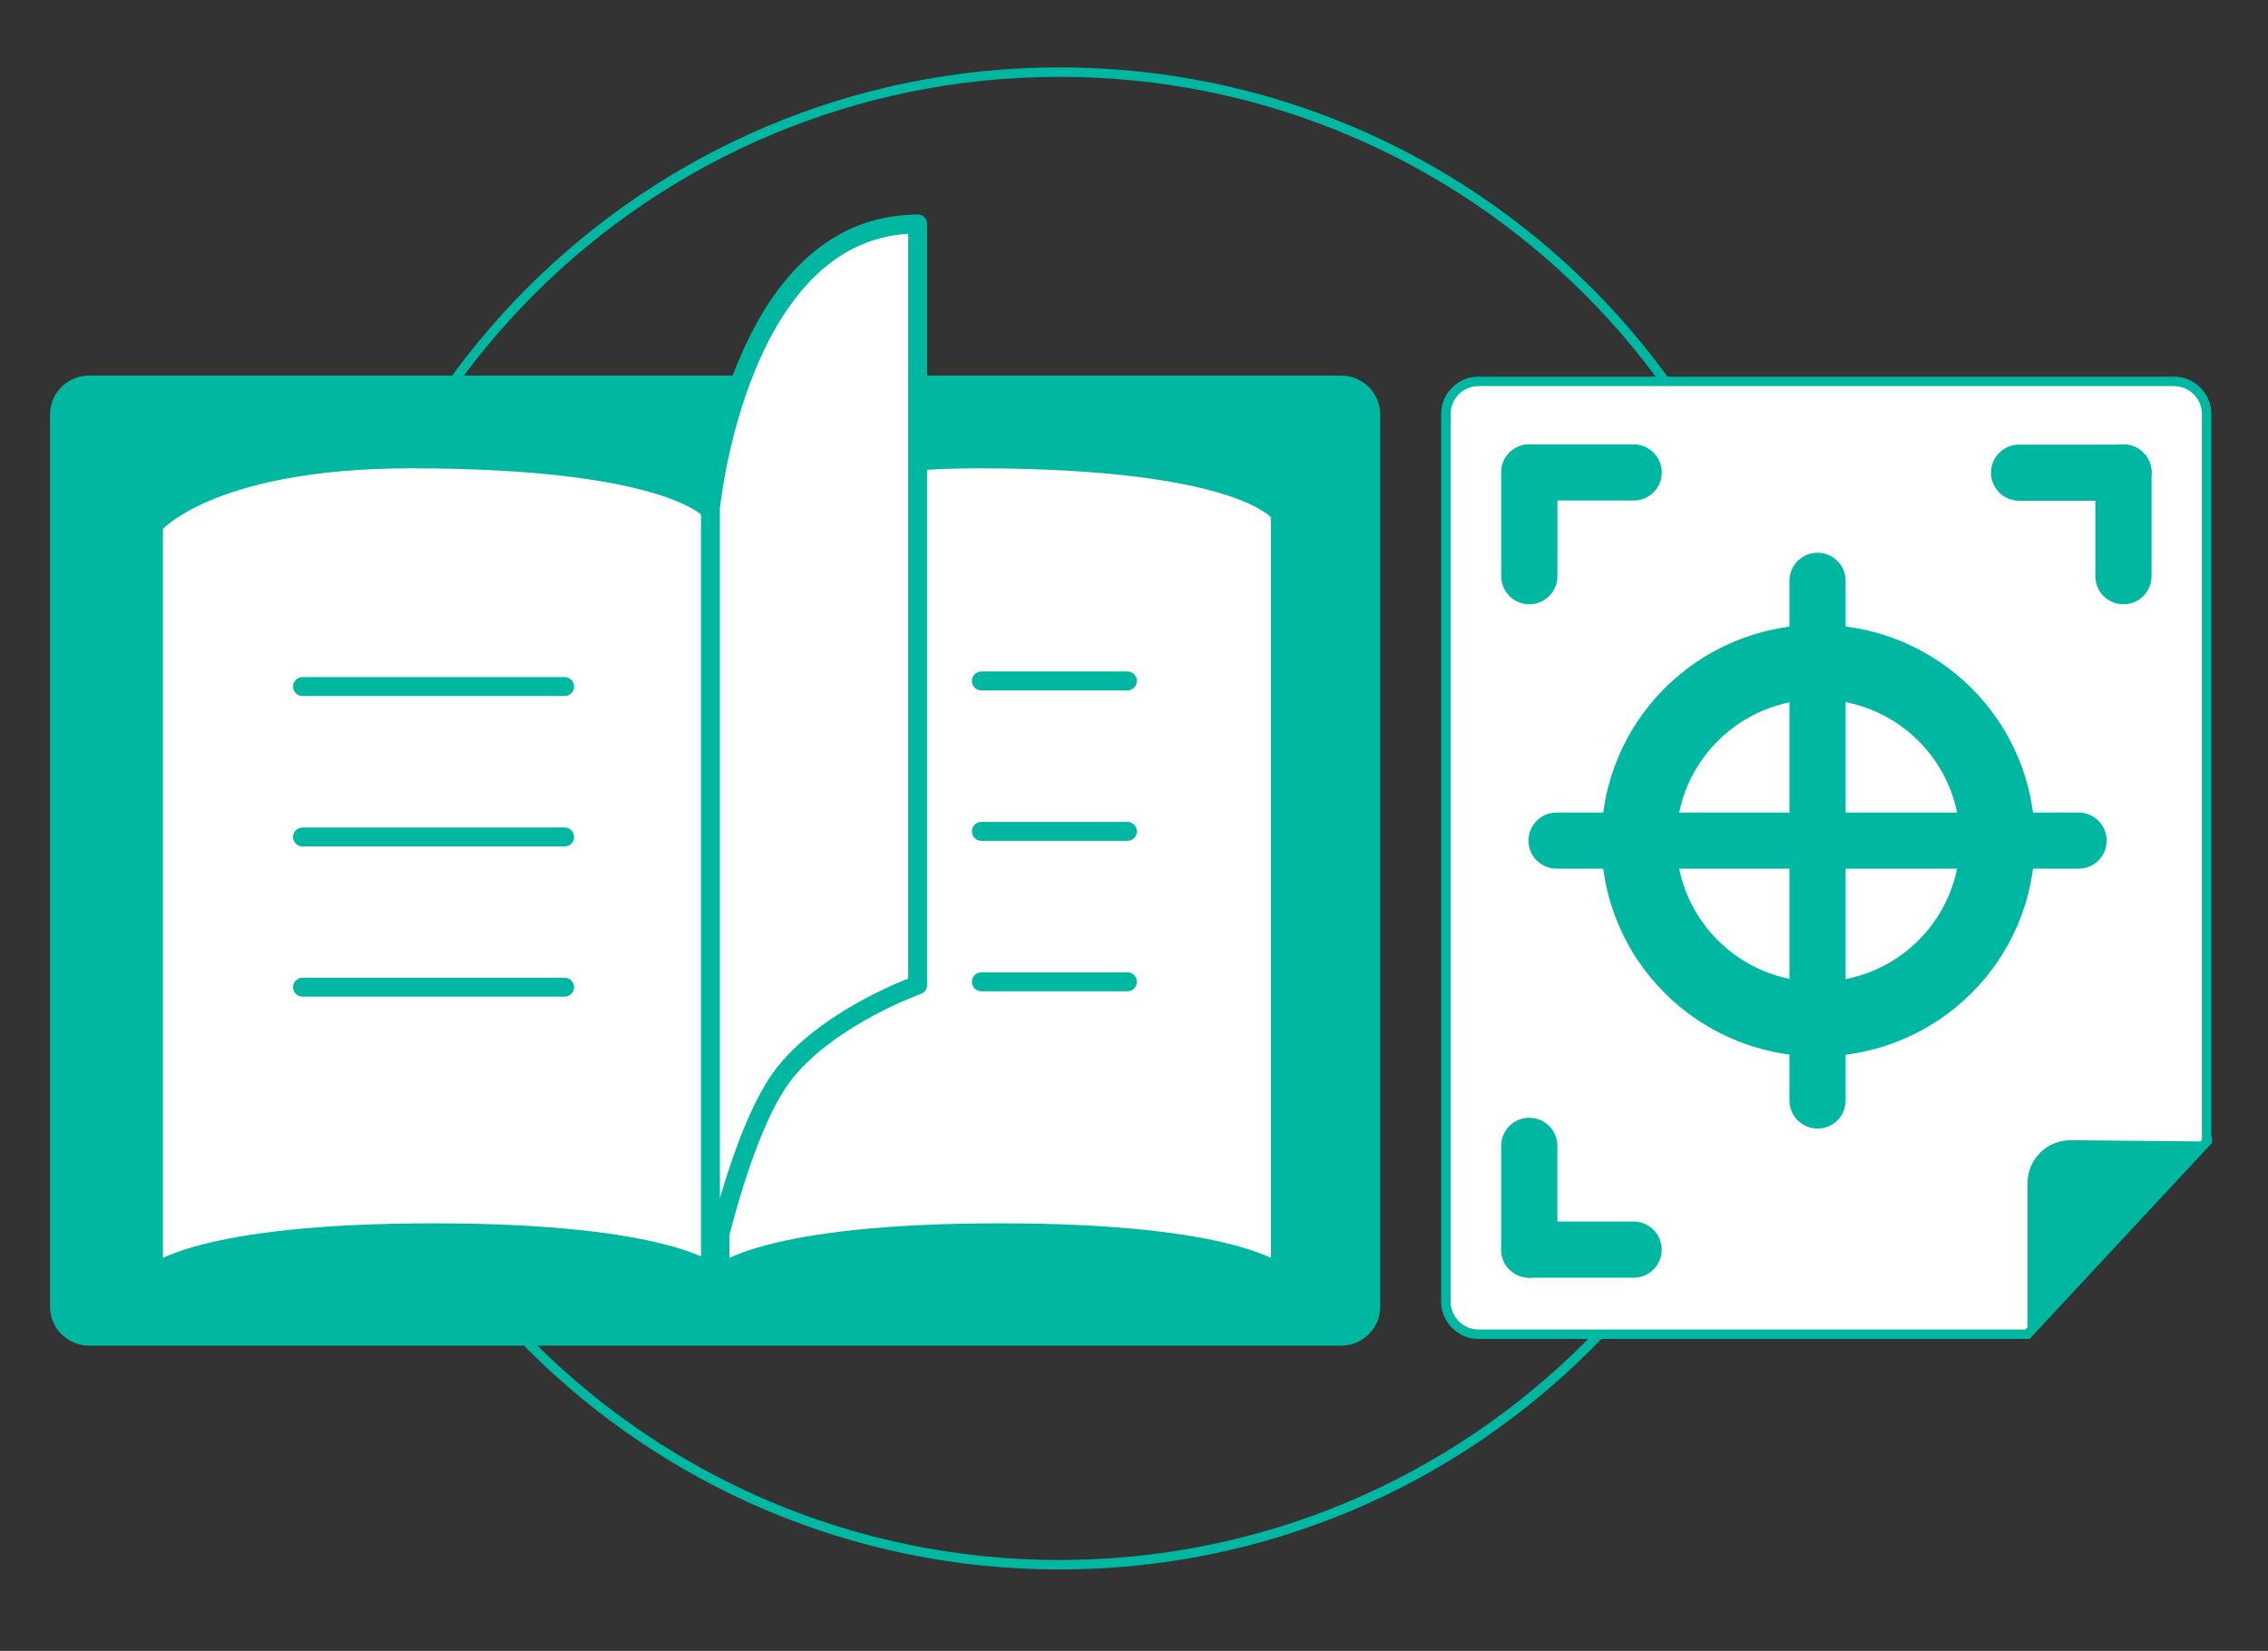 <svg width="136" height="99" viewBox="0 0 136 99" fill="none" xmlns="http://www.w3.org/2000/svg">
<rect x="0" y="0" width="136" height="99" fill="#333333" stroke="none"/>
<g clip-path="url(#clip0_708_1056)">
<path d="M63.529 93.834C88.271 93.834 108.328 73.796 108.328 49.079C108.328 24.361 88.271 4.324 63.529 4.324C38.786 4.324 18.729 24.361 18.729 49.079C18.729 73.796 38.786 93.834 63.529 93.834Z" stroke="#00B7A1" stroke-width="0.568" stroke-miterlimit="10"/>
<path d="M80.42 22.521H5.343C4.048 22.521 2.998 23.569 2.998 24.863V78.355C2.998 79.648 4.048 80.697 5.343 80.697H80.42C81.715 80.697 82.765 79.648 82.765 78.355V24.863C82.765 23.569 81.715 22.521 80.42 22.521Z" fill="#00B7A1"/>
<path d="M42.797 30.791C42.797 30.791 40.75 27.517 24.633 27.517C12.481 27.517 9.203 31.477 9.203 31.477V76.427C9.203 76.427 11.794 73.929 26.006 73.929C40.218 73.929 42.81 76.427 42.81 76.427V30.791H42.797Z" fill="white" stroke="#00B7A1" stroke-width="1.135" stroke-linecap="round" stroke-linejoin="round"/>
<path d="M76.765 30.791C76.765 30.791 74.718 27.517 58.602 27.517C46.45 27.517 43.172 31.477 43.172 31.477V76.427C43.172 76.427 45.763 73.929 59.975 73.929C74.187 73.929 76.778 76.427 76.778 76.427V30.791H76.765Z" fill="white" stroke="#00B7A1" stroke-width="1.135" stroke-linecap="round" stroke-linejoin="round"/>
<path d="M18.141 41.171H33.856" stroke="#00B7A1" stroke-width="1.135" stroke-linecap="round" stroke-linejoin="round"/>
<path d="M18.141 50.192H33.856" stroke="#00B7A1" stroke-width="1.135" stroke-linecap="round" stroke-linejoin="round"/>
<path d="M18.141 59.2H33.856" stroke="#00B7A1" stroke-width="1.135" stroke-linecap="round" stroke-linejoin="round"/>
<path d="M67.604 40.835H58.846" stroke="#00B7A1" stroke-width="1.135" stroke-linecap="round" stroke-linejoin="round"/>
<path d="M67.604 49.856H58.846" stroke="#00B7A1" stroke-width="1.135" stroke-linecap="round" stroke-linejoin="round"/>
<path d="M67.604 58.877H58.846" stroke="#00B7A1" stroke-width="1.135" stroke-linecap="round" stroke-linejoin="round"/>
<path d="M55.026 13.422V59.07C55.026 59.07 49.831 60.921 47.11 64.273C44.389 67.625 42.602 76.413 42.602 76.413V30.467C42.602 30.467 44.247 13.435 55.026 13.435V13.422Z" fill="white" stroke="#00B7A1" stroke-width="1.135" stroke-linecap="round" stroke-linejoin="round"/>
<path d="M132.319 68.453V24.824C132.319 23.75 131.438 22.87 130.363 22.87H88.659C87.571 22.87 86.703 23.75 86.703 24.824V78.057C86.703 79.131 87.584 80.011 88.659 80.011H121.579L132.332 68.453H132.319Z" fill="white" stroke="#00B7A1" stroke-width="0.568" stroke-miterlimit="10"/>
<path d="M132.32 68.454L124.158 68.376C122.733 68.376 121.58 69.528 121.58 70.951V80.024L132.333 68.467L132.32 68.454Z" fill="#00B7A1"/>
<path d="M93.39 28.331C93.39 27.402 92.636 26.649 91.706 26.649C90.775 26.649 90.022 27.402 90.022 28.331V34.557C90.022 35.486 90.775 36.239 91.706 36.239C92.636 36.239 93.39 35.486 93.39 34.557V28.331Z" fill="#00B7A1"/>
<path d="M91.706 26.649C90.775 26.649 90.022 27.403 90.022 28.332C90.022 29.261 90.775 30.015 91.706 30.015H97.963C98.893 30.015 99.647 29.261 99.647 28.332C99.647 27.403 98.893 26.649 97.963 26.649H91.706Z" fill="#00B7A1"/>
<path d="M91.702 73.255C90.772 73.255 90.018 74.009 90.018 74.938C90.018 75.867 90.772 76.621 91.702 76.621H97.959C98.889 76.621 99.644 75.867 99.644 74.938C99.644 74.009 98.889 73.255 97.959 73.255H91.702Z" fill="#00B7A1"/>
<path d="M90.018 74.938C90.018 75.867 90.772 76.621 91.703 76.621C92.633 76.621 93.387 75.867 93.387 74.938V68.713C93.387 67.783 92.633 67.03 91.703 67.03C90.772 67.03 90.018 67.783 90.018 68.713V74.938Z" fill="#00B7A1"/>
<path d="M127.331 30.028C128.262 30.028 129.016 29.275 129.016 28.345C129.016 27.416 128.262 26.663 127.331 26.663H121.074C120.144 26.663 119.39 27.416 119.39 28.345C119.39 29.275 120.144 30.028 121.074 30.028H127.331Z" fill="#00B7A1"/>
<path d="M129.017 28.331C129.017 27.402 128.263 26.649 127.333 26.649C126.402 26.649 125.648 27.402 125.648 28.331V34.557C125.648 35.486 126.402 36.239 127.333 36.239C128.263 36.239 129.017 35.486 129.017 34.557V28.331Z" fill="#00B7A1"/>
<path d="M109.024 63.354C116.2 63.354 122.018 57.559 122.018 50.411C122.018 43.263 116.2 37.469 109.024 37.469C101.847 37.469 96.029 43.263 96.029 50.411C96.029 57.559 101.847 63.354 109.024 63.354Z" fill="#00B7A1"/>
<path d="M109.024 59.16C113.875 59.16 117.808 55.243 117.808 50.411C117.808 45.579 113.875 41.662 109.024 41.662C104.173 41.662 100.24 45.579 100.24 50.411C100.24 55.243 104.173 59.16 109.024 59.16Z" fill="white" stroke="#00B7A1" stroke-width="0.568" stroke-miterlimit="10"/>
<path d="M93.341 48.729C92.41 48.729 91.656 49.483 91.656 50.412C91.656 51.341 92.41 52.094 93.341 52.094H124.641C125.571 52.094 126.325 51.341 126.325 50.412C126.325 49.483 125.571 48.729 124.641 48.729H93.341Z" fill="#00B7A1"/>
<path d="M107.303 65.995C107.303 66.924 108.058 67.677 108.988 67.677C109.918 67.677 110.672 66.924 110.672 65.995V34.829C110.672 33.9 109.918 33.147 108.988 33.147C108.058 33.147 107.303 33.9 107.303 34.829V65.995Z" fill="#00B7A1"/>
</g>
<defs>
<clipPath id="clip0_708_1056">
<rect width="129.645" height="90.145" fill="white" transform="translate(3 4)"/>
</clipPath>
</defs>
</svg>
